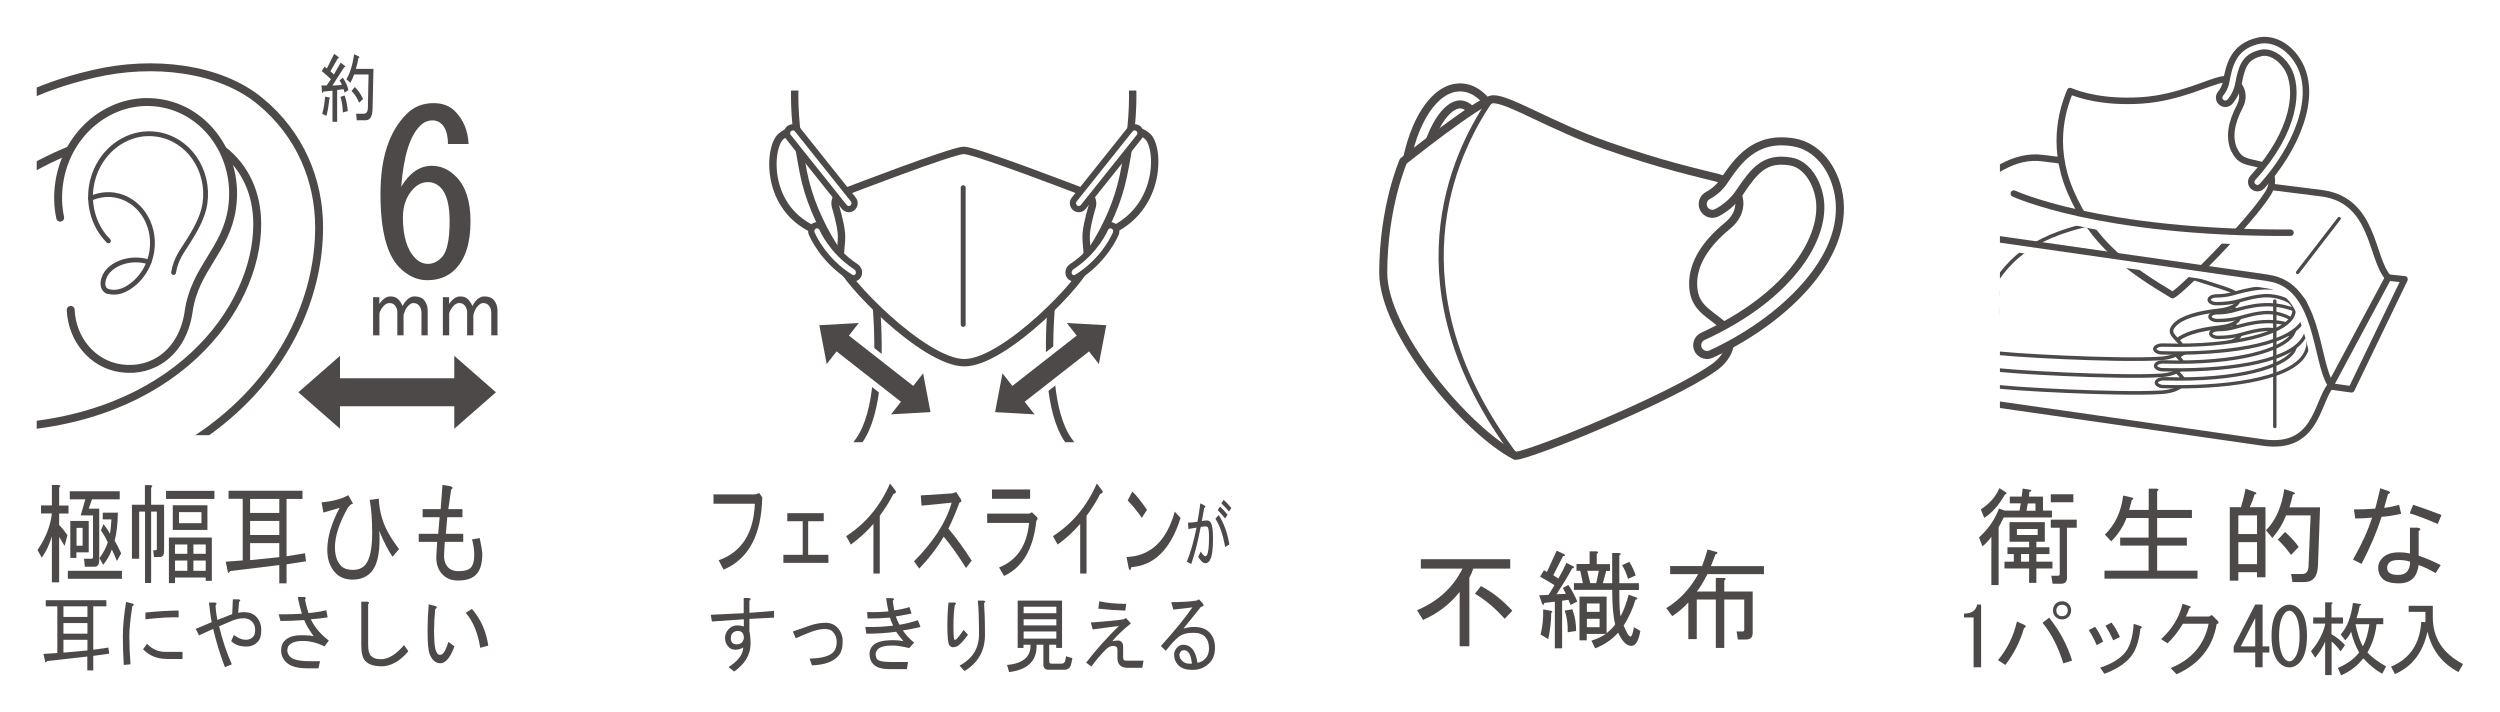 <?xml version="1.0" encoding="UTF-8"?>
<svg id="_レイヤー_2" data-name="レイヤー_2" xmlns="http://www.w3.org/2000/svg" xmlns:xlink="http://www.w3.org/1999/xlink" viewBox="0 0 192.72 54.9">
  <defs>
    <style>
      .cls-1, .cls-2, .cls-3, .cls-4, .cls-5, .cls-6, .cls-7, .cls-8, .cls-9, .cls-10, .cls-11, .cls-12, .cls-13 {
        fill: none;
      }

      .cls-2 {
        stroke-width: .38px;
      }

      .cls-2, .cls-3, .cls-4, .cls-5, .cls-6, .cls-7, .cls-8, .cls-9, .cls-10, .cls-11, .cls-12 {
        stroke-linecap: round;
        stroke-linejoin: round;
      }

      .cls-2, .cls-3, .cls-4, .cls-5, .cls-6, .cls-7, .cls-8, .cls-9, .cls-10, .cls-11, .cls-12, .cls-13 {
        stroke: #4c4948;
      }

      .cls-3 {
        stroke-width: .37px;
      }

      .cls-4 {
        stroke-width: .57px;
      }

      .cls-5 {
        stroke-width: .62px;
      }

      .cls-6, .cls-13 {
        stroke-width: .61px;
      }

      .cls-7 {
        stroke-width: .24px;
      }

      .cls-8 {
        stroke-width: .4px;
      }

      .cls-9 {
        stroke-width: .28px;
      }

      .cls-10 {
        stroke-width: .26px;
      }

      .cls-11 {
        stroke-width: .48px;
      }

      .cls-12 {
        stroke-width: .5px;
      }

      .cls-14 {
        fill: #4c4948;
      }

      .cls-15 {
        clip-path: url(#clippath-1);
      }

      .cls-16 {
        clip-path: url(#clippath-2);
      }

      .cls-17 {
        fill: #fff;
      }

      .cls-18 {
        clip-path: url(#clippath);
      }
    </style>
    <clipPath id="clippath">
      <rect class="cls-1" x="2.83" y="2.16" width="23.76" height="31.39"/>
    </clipPath>
    <clipPath id="clippath-1">
      <rect class="cls-1" x="56.91" y="6.98" width="34.46" height="27.11"/>
    </clipPath>
    <clipPath id="clippath-2">
      <rect class="cls-1" x="154.17" y="1.38" width="33.84" height="33.93"/>
    </clipPath>
  </defs>
  <g id="_レイヤー_1-2" data-name="レイヤー_1">
    <g>
      <rect class="cls-17" width="192.72" height="54.9"/>
      <polygon class="cls-14" points="38.23 30.24 35.02 27.43 35.02 29.16 26.21 29.16 26.21 27.43 23 30.24 26.21 33.05 26.21 31.32 35.02 31.32 35.02 33.05 38.23 30.24"/>
      <path class="cls-14" d="M34.04,9.56c-.18-.18-.42-.28-.69-.28-.37,0-.69.14-.97.42-.79.79-1.27,2.36-1.45,4.69.65-1.07,1.43-1.61,2.36-1.61.69,0,1.32.28,1.87.84.74.75,1.11,1.89,1.11,3.43,0,1.68-.39,2.92-1.18,3.71-.55.56-1.27.84-2.15.84-.79,0-1.5-.33-2.15-.98-.97-.98-1.46-2.87-1.46-5.67s.67-4.81,2.01-6.16c.55-.56,1.25-.84,2.08-.84.69,0,1.25.21,1.66.63.65.65.99,1.49,1.04,2.52h-1.59c0-.7-.16-1.21-.48-1.54M31.89,14.53c-.55.56-.83,1.31-.83,2.24,0,1.45.32,2.5.97,3.15.28.28.6.42.97.42s.72-.16,1.04-.49c.42-.42.62-1.35.62-2.8,0-1.26-.23-2.12-.69-2.59-.28-.28-.6-.42-.97-.42-.42,0-.79.16-1.11.49"/>
      <path class="cls-14" d="M29.24,25.85h-.48v-2.94h.48v.52c.27-.39.55-.58.86-.58s.52.11.69.32c.1.12.18.26.25.42.06-.12.12-.23.19-.32.22-.28.47-.42.73-.42.34,0,.58.1.74.29.18.23.27.49.27.79v1.92h-.48v-1.73c0-.23-.06-.41-.17-.55-.11-.14-.27-.21-.46-.21-.15,0-.32.11-.48.32-.1.12-.19.32-.27.6v1.57h-.48v-1.81c0-.17-.06-.34-.19-.5-.1-.12-.24-.18-.42-.18s-.35.1-.5.29c-.13.16-.22.32-.27.5v1.71Z"/>
      <path class="cls-14" d="M34.62,25.85h-.48v-2.94h.48v.52c.27-.39.55-.58.86-.58s.52.11.69.32c.1.12.18.26.25.42.06-.12.12-.23.19-.32.22-.28.47-.42.73-.42.34,0,.58.1.74.29.18.23.27.49.27.79v1.92h-.48v-1.73c0-.23-.06-.41-.17-.55-.11-.14-.27-.21-.46-.21-.15,0-.32.11-.48.32-.1.12-.19.32-.27.6v1.57h-.48v-1.81c0-.17-.06-.34-.19-.5-.1-.12-.24-.18-.42-.18s-.35.1-.5.29c-.13.16-.22.32-.27.5v1.71Z"/>
      <path class="cls-14" d="M26.18,6.2l.25-.21c.22.33.36.65.43.95l-.29.2-.09-.27-.49.07v2.45h-.36v-2.4l-.71.07c-.01.11-.04.13-.09.07l-.05-.54h.4l.33-.48c-.23-.23-.47-.44-.71-.63l.22-.34.18.14.56-1.13.34.25c.04.08.02.11-.05.09l-.58,1,.27.25.52-.91.33.25c.04.08.02.1-.05.09l-.92,1.43.72-.05c-.02-.12-.08-.23-.16-.34M24.84,8.76c.11-.36.18-.8.22-1.31l.36.07s.02.09-.04.14c-.05.51-.12.94-.22,1.27l-.33-.16ZM26.24,7.47l.33-.11c.13.39.21.79.24,1.2l-.38.11c-.01-.42-.07-.82-.18-1.2M27.43,5.31h1.36l-.07,3.08c-.01.59-.19.88-.53.88h-.69l-.05-.5h.58c.21,0,.32-.15.33-.45l.05-2.58h-1.11c-.08.24-.18.45-.29.64l-.31-.27c.28-.45.48-1.1.6-1.93l.38.18c.05.06.03.1-.05.11-.05.29-.11.57-.2.84M27.36,6.72c.23.21.44.51.63.91l-.31.29c-.13-.35-.33-.65-.58-.91l.25-.3Z"/>
      <g class="cls-18">
        <path class="cls-13" d="M-2.29,38.65c18.27-.28,26.89-11.36,26.89-21.12,0-3.62-1.45-7.19-4.56-9.74-3.11-2.56-8.23-3.17-12.81-2.1C2.65,6.74-.37,8.46-2.53,10.46v6.03l2.18-1.65c2.93-2.28,6.33-3.68,9.32-4.45,1.06-.27,2.09-.41,3.08-.41,1.98,0,3.78.54,5.15,1.6,1.7,1.31,2.63,3.33,2.63,5.7,0,6.51-6.38,15.26-19.96,15.7l-2.14.07v5.59Z"/>
        <path class="cls-17" d="M5.45,23.89c.1,2.27,1.68,4.19,3.86,4.5,2.49.36,4.78-1.25,5.23-4.36.48-3.37,2.88-4.72,3.35-7.99.57-3.95-1.96-7.59-5.64-8.11-3.68-.53-7.13,2.25-7.69,6.2-.13.91-.1,1.81.08,2.65"/>
        <path class="cls-6" d="M5.45,23.89c.1,2.27,1.68,4.19,3.86,4.5,2.49.36,4.78-1.25,5.23-4.36.48-3.37,2.88-4.72,3.35-7.99.57-3.95-1.96-7.59-5.64-8.11-3.68-.53-7.13,2.25-7.69,6.2-.13.91-.1,1.81.08,2.65"/>
        <path class="cls-3" d="M8.36,18.57c-1.05-1.05-1.55-2.6-1.33-4.14.09-.62.29-1.2.57-1.71.9-1.64,2.65-2.64,4.49-2.37,2.42.35,4.08,2.74,3.71,5.34-.16,1.08-.8,2.15-1.29,2.93-.49.78-.95,1.32-1.13,2.39"/>
        <path class="cls-3" d="M6.97,15.3c.56-.25,1.18-.36,1.82-.27,1.91.28,3.22,2.2,2.92,4.3-.19,1.31-.96,2.38-1.98,2.94-.61.33-1.15.29-1.44.17"/>
        <path class="cls-3" d="M11.49,20.2c-1.42-.46-2.95.12-3.41,1.07-.31.69-.07,1.08.2,1.19"/>
      </g>
      <path class="cls-17" d="M108.8,14.42c-.36-.05-.61-.37-.57-.73.45-3.8,2.04-6.58,3.94-6.92.7-.12,2.03-.01,3.12,2.14.16.32.03.72-.29.88-.32.16-.72.03-.88-.29-.3-.6-.93-1.58-1.72-1.44-1.08.19-2.45,2.28-2.86,5.78-.04.36-.37.62-.73.58h0Z"/>
      <path class="cls-5" d="M108.8,14.42c-.36-.05-.61-.37-.57-.73.45-3.8,2.04-6.58,3.94-6.92.7-.12,2.03-.01,3.12,2.14.16.32.03.72-.29.88-.32.16-.72.03-.88-.29-.3-.6-.93-1.58-1.72-1.44-1.08.19-2.45,2.28-2.86,5.78-.04.36-.37.62-.73.58h0Z"/>
      <path class="cls-17" d="M130.52,21.95c-.03-1.64.96-3.16,2.64-4.54,1.68-1.38.85-3.29-.68-3.68-1.65-.42-4.3-.99-8.61-2.5-4.32-1.51-7.54-3.6-8.77-3.58-1.02.05-6.92,4.77-6.92,4.77,0,0-1.54,3.5-1.55,8.6,0,4.57,6.41,12.16,10.19,14.12,1.14-.04,11.8-4.37,15.22-6.75,1.46-.97,1.78-2.53.63-3.45-1.15-.93-2.11-1.35-2.15-2.99"/>
      <path class="cls-5" d="M130.52,21.95c-.03-1.64.96-3.16,2.64-4.54,1.68-1.38.85-3.29-.68-3.68-1.65-.42-4.3-.99-8.61-2.5-4.32-1.51-7.54-3.6-8.77-3.58-1.02.05-6.92,4.77-6.92,4.77,0,0-1.54,3.5-1.55,8.6,0,4.57,6.41,12.16,10.19,14.12,1.14-.04,11.8-4.37,15.22-6.75,1.46-.97,1.78-2.53.63-3.45-1.15-.93-2.11-1.35-2.15-2.99Z"/>
      <path class="cls-8" d="M116.82,35.14c-9.68-12.92-4.75-23.21-2.03-27.26"/>
      <path class="cls-17" d="M131.58,27.36c-.28,0-.55-.16-.68-.44-.17-.38,0-.82.37-.99,6.88-3.15,9.49-7.73,9-10.65-.26-1.51-1.15-2.65-2.23-2.83-2-.34-2.8.69-3.95,2.4-.43.64-1.05,1.19-1.74,1.55-.37.19-.82.05-1.01-.32-.19-.37-.04-.82.32-1.01.27-.14.79-.47,1.19-1.05,1.07-1.58,2.39-3.56,5.44-3.04,1.73.29,3.09,1.89,3.46,4.06.83,4.95-4.52,9.82-9.85,12.26-.1.05-.21.07-.31.07"/>
      <path class="cls-5" d="M131.58,27.36c-.28,0-.55-.16-.68-.44-.17-.38,0-.82.37-.99,6.88-3.15,9.49-7.73,9-10.65-.26-1.51-1.15-2.65-2.23-2.83-2-.34-2.8.69-3.95,2.4-.43.64-1.05,1.19-1.74,1.55-.37.19-.82.05-1.01-.32-.19-.37-.04-.82.32-1.01.27-.14.79-.47,1.19-1.05,1.07-1.58,2.39-3.56,5.44-3.04,1.73.29,3.09,1.89,3.46,4.06.83,4.95-4.52,9.82-9.85,12.26-.1.05-.21.07-.31.07Z"/>
      <g class="cls-15">
        <path class="cls-17" d="M66.65,16.49s2.58,13.2-.41,17.46c-2.47,3.51-7.11,3.34-12.84,10.88-.79,1.03-4.29,6.16-5.81,13.73h53.43c-1.52-7.57-5.03-12.69-5.81-13.73-5.73-7.54-10.38-7.37-12.85-10.88-3-4.26-.41-17.46-.41-17.46h-15.28Z"/>
        <path class="cls-4" d="M66.65,16.49s2.58,13.2-.41,17.46c-2.47,3.51-7.11,3.34-12.84,10.88-.79,1.03-4.29,6.16-5.81,13.73h53.43c-1.52-7.57-5.03-12.69-5.81-13.73-5.73-7.54-10.38-7.37-12.85-10.88-3-4.26-.41-17.46-.41-17.46h-15.28Z"/>
        <path class="cls-17" d="M61.76,10.51s-.57-.86-1.57.02c-.99.88-1.31,6.05,3.37,7.48,4.68,1.42-1.8-7.5-1.8-7.5"/>
        <path class="cls-4" d="M61.76,10.51s-.57-.86-1.57.02c-.99.88-1.31,6.05,3.37,7.48,4.68,1.42-1.8-7.5-1.8-7.5Z"/>
        <path class="cls-17" d="M86.89,10.53s.6-.87,1.57-.02c.97.85,1.15,6.02-3.57,7.57-4.72,1.55,2-7.55,2-7.55"/>
        <path class="cls-4" d="M86.89,10.53s.6-.87,1.57-.02c.97.85,1.15,6.02-3.57,7.57-4.72,1.55,2-7.55,2-7.55Z"/>
        <path class="cls-17" d="M87.32,7.39c0,2.15-.32,4.21-.72,6.15-1.63,7.96-10.27,14.2-12.31,14.2s-10.8-6.39-12.37-14.5c-.36-1.85-.66-3.81-.66-5.85,0-10.97,4.74-17.32,13.03-17.32s13.03,6.35,13.03,17.32"/>
        <path class="cls-4" d="M87.32,7.39c0,2.15-.32,4.21-.72,6.15-1.63,7.96-10.27,14.2-12.31,14.2s-10.8-6.39-12.37-14.5c-.36-1.85-.66-3.81-.66-5.85,0-10.97,4.74-17.32,13.03-17.32s13.03,6.35,13.03,17.32Z"/>
        <path class="cls-17" d="M83.81,20.3c.1-.73-.14-1.55-.07-2.33.08-.85.46-2.07.46-2.07.14-.62-.3-1.04-.96-1.2,0,0-8.07-3.11-8.94-3.11s-8.94,3.11-8.94,3.11c-.67.16-1.1.58-.96,1.2,0,0,.38,1.22.46,2.07.07.78-.17,1.6-.07,2.33.16,1.17,6.42,7.66,9.55,7.66s9.32-6.49,9.47-7.66"/>
        <path class="cls-4" d="M83.81,20.3c.1-.73-.14-1.55-.07-2.33.08-.85.46-2.07.46-2.07.14-.62-.3-1.04-.96-1.2,0,0-8.07-3.11-8.94-3.11s-8.94,3.11-8.94,3.11c-.67.16-1.1.58-.96,1.2,0,0,.38,1.22.46,2.07.07.78-.17,1.6-.07,2.33.16,1.17,6.42,7.66,9.55,7.66s9.32-6.49,9.47-7.66Z"/>
        <path class="cls-17" d="M82.97,21.41c2.17-1.32,3.01-3.31,3.05-3.42.09-.23-.02-.49-.24-.59-.23-.1-.49.02-.59.24,0,.02-.73,1.7-2.52,2.88-.26.17-.34.39-.28.63.04.17.31.42.59.25"/>
        <path class="cls-11" d="M82.97,21.41c2.17-1.32,3.01-3.31,3.05-3.42.09-.23-.02-.49-.24-.59-.23-.1-.49.02-.59.24,0,.02-.73,1.7-2.52,2.88-.26.17-.34.39-.28.63.04.17.31.42.59.25Z"/>
        <path class="cls-17" d="M83.16,16.12c.13,0,.26-.06.35-.17l4.31-5.4c.16-.2.12-.48-.07-.64-.2-.15-.48-.12-.63.07l-4.31,5.4c-.16.2-.12.48.07.64.08.07.18.1.28.1"/>
        <path class="cls-11" d="M83.16,16.12c.13,0,.26-.06.35-.17l4.31-5.4c.16-.2.12-.48-.07-.64-.2-.15-.48-.12-.63.07l-4.31,5.4c-.16.2-.12.48.07.64.08.07.18.1.28.1Z"/>
        <path class="cls-17" d="M65.62,21.41c-2.17-1.32-3.01-3.31-3.05-3.42-.09-.23.02-.49.24-.59.23-.1.49.02.59.24,0,.02.73,1.7,2.52,2.88.26.17.34.39.28.63-.04.17-.31.42-.59.25"/>
        <path class="cls-11" d="M65.62,21.41c-2.17-1.32-3.01-3.31-3.05-3.42-.09-.23.02-.49.24-.59.23-.1.49.02.59.24,0,.02.73,1.7,2.52,2.88.26.17.34.39.28.63-.04.17-.31.42-.59.25Z"/>
        <path class="cls-17" d="M65.43,16.12c-.13,0-.26-.06-.35-.17l-4.31-5.4c-.16-.2-.12-.48.07-.64.2-.15.48-.12.63.07l4.31,5.4c.16.2.12.48-.07.64-.08.07-.18.1-.28.1"/>
        <path class="cls-11" d="M65.43,16.12c-.13,0-.26-.06-.35-.17l-4.31-5.4c-.16-.2-.12-.48.07-.64.2-.15.48-.12.63.07l4.31,5.4c.16.2.12.48-.07.64-.08.07-.18.1-.28.1Z"/>
        <line class="cls-2" x1="74.25" y1="14.47" x2="74.25" y2="25.01"/>
        <path class="cls-14" d="M68.69,32.18c-.09,0-.17-.05-.21-.13-.04-.08-.04-.18.02-.26l.61-.79-4.58-3.58-.61.79c-.05.06-.12.09-.19.09-.02,0-.04,0-.06,0-.09-.02-.16-.1-.18-.19l-.57-2.99c-.01-.07,0-.14.05-.19.04-.05.11-.09.18-.09l3.05-.17c.09,0,.17.05.21.13.04.08.04.18-.02.26l-.61.79,4.59,3.58.61-.79c.05-.06.12-.09.19-.09.02,0,.04,0,.06,0,.09.02.16.1.18.19l.57,2.99c.01.07,0,.14-.05.19-.04.05-.11.09-.18.09l-3.05.17Z"/>
        <path class="cls-17" d="M66.2,24.9l-.76.97,4.96,3.88.76-.97.57,2.99-3.04.17.76-.97-4.96-3.88-.76.97-.57-2.99,3.04-.17ZM66.2,24.43s-.02,0-.03,0l-3.04.17c-.14,0-.26.08-.35.18-.09.11-.12.25-.09.39l.57,2.99c.04.18.18.33.36.38.04,0,.07.01.11.01.15,0,.28-.07.38-.18l.47-.6,4.21,3.29-.47.6c-.12.15-.13.35-.05.52.08.16.25.26.42.26,0,0,.02,0,.03,0l3.04-.17c.14,0,.26-.07.35-.18.09-.11.12-.25.09-.38l-.57-2.99c-.04-.18-.18-.33-.36-.38-.04,0-.07-.01-.11-.01-.15,0-.28.07-.38.18l-.47.6-4.21-3.29.47-.6c.12-.15.13-.35.05-.52-.08-.16-.25-.26-.42-.26M66.2,25.38h0,0Z"/>
        <path class="cls-14" d="M76.7,32.01c-.07,0-.13-.04-.17-.09-.04-.05-.06-.12-.05-.19l.57-2.99c.02-.09.09-.17.18-.19.02,0,.04,0,.06,0,.07,0,.14.03.19.09l.61.79,4.58-3.58-.61-.79c-.06-.07-.07-.17-.02-.26.04-.08.12-.13.21-.13l3.05.17c.07,0,.13.04.17.09.04.05.06.12.05.19l-.57,2.99c-.02.09-.09.17-.18.19-.02,0-.04,0-.06,0-.07,0-.14-.03-.19-.09l-.61-.79-4.58,3.58.61.79c.06.07.07.18.02.26-.04.08-.12.13-.21.13,0,0-3.05-.17-3.05-.17"/>
        <path class="cls-17" d="M82.24,24.9l3.04.17-.57,2.99-.76-.97-4.96,3.88.76.97-3.04-.17.57-2.99.76.97,4.96-3.88-.76-.97ZM82.24,24.43c-.18,0-.34.1-.42.26-.09.17-.07.37.05.52l.47.6-4.21,3.29-.47-.6c-.09-.12-.23-.18-.38-.18-.04,0-.08,0-.11.01-.18.04-.32.19-.36.38l-.57,2.99c-.03.14,0,.28.09.38.09.11.21.18.35.18l3.04.17s.02,0,.03,0c.18,0,.34-.1.42-.26.09-.17.07-.37-.05-.52l-.47-.6,4.21-3.29.47.6c.09.12.23.18.38.18.04,0,.08,0,.11-.01.18-.04.32-.19.36-.38l.57-2.99c.03-.14,0-.28-.09-.38-.09-.11-.21-.18-.35-.18l-3.04-.17s-.02,0-.03,0"/>
      </g>
      <path class="cls-14" d="M8.2,46.27v.47h-1.01v3.35l1.16-.17.07.47-1.23.17v1.12h-.46v-1.07l-3.1.35c-.08.12-.12.14-.14.07l-.14-.62,1.07-.07v-3.6h-.89v-.47h4.66ZM6.74,46.74h-1.85v.82h1.85v-.82ZM6.74,48.03h-1.85v.82h1.85v-.82ZM4.89,49.32v.99l1.85-.17v-.82h-1.85Z"/>
      <path class="cls-14" d="M9.54,51.26c-.05-.86-.07-1.6-.07-2.21,0-.74.08-1.63.25-2.65l.46.12c.17.03.17.11.02.22-.15.96-.23,1.73-.23,2.31,0,.64.03,1.36.09,2.16l-.52.05ZM12.81,50.79c-.72,0-1.31-.25-1.78-.74l.3-.42c.41.43.91.64,1.48.62h1.26v.55h-1.26ZM13.77,47.59c-.65-.02-1.51.03-2.56.15v-.52c1.1-.11,1.95-.16,2.56-.15v.52Z"/>
      <path class="cls-14" d="M16.09,46.45h.48c.15.03.17.1.05.2,0,.26.04.64.14,1.14l1.14-.45.05-1.14h.43c.17.03.18.1.05.2l-.07.84c.14-.03.27-.05.41-.05.44,0,.78.12,1,.37.24.26.37.6.37,1.02s-.09.7-.27.89c-.23.25-.52.37-.89.37-.49,0-.88-.14-1.16-.42l.21-.47c.33.25.64.37.91.37.24,0,.44-.08.59-.25.09-.1.14-.26.14-.5,0-.27-.08-.48-.23-.64-.17-.18-.39-.27-.66-.27-.3,0-.61.07-.91.2l-.98.42c.26,1.08.59,2.05.98,2.93l-.53.22c-.35-.89-.65-1.88-.91-2.95l-1.09.5-.25-.5,1.23-.52c-.08-.36-.14-.87-.21-1.51"/>
      <path class="cls-14" d="M21.62,47.86l-.14-.5c.74,0,1.35-.02,1.8-.05-.15-.46-.26-.89-.32-1.29h.5c.14.03.15.1.05.2.06.32.15.66.27,1.04.53-.05.99-.12,1.37-.22l.11.55c-.44.07-.88.12-1.3.15.3.63.77,1.17,1.39,1.64l-.34.45c-.56-.28-1.12-.42-1.67-.42-.5,0-.85.11-1.05.32-.09.1-.14.24-.14.42,0,.17.07.32.21.47.21.23.72.35,1.51.35h.8l-.12.55h-.87c-.79,0-1.35-.17-1.67-.52-.23-.25-.34-.53-.34-.84s.08-.56.25-.74c.27-.3.7-.45,1.28-.45s.91.03,1,.1c-.36-.5-.62-.92-.75-1.27-.62.05-1.24.07-1.85.07"/>
      <path class="cls-14" d="M29.36,51.36c-.55,0-.95-.14-1.21-.42-.2-.21-.3-.63-.3-1.24v-3.32h.48c.14.03.15.1.05.2v3.13c0,.41.07.69.21.84.17.18.42.27.75.27.59,0,1.19-.36,1.8-1.09l.34.47c-.65.78-1.36,1.17-2.12,1.17"/>
      <path class="cls-14" d="M34.6,50.71c-.21.28-.43.42-.64.42-.38,0-.66-.24-.84-.72-.11-.28-.16-.88-.16-1.81,0-.66.03-1.33.09-2.01l.48.12c.18.05.19.13.02.25-.06.61-.09,1.17-.09,1.66,0,.68.04,1.16.11,1.44.08.28.19.42.34.42.17,0,.31-.13.43-.4.08-.16.15-.36.23-.6l.46.35c-.14.38-.28.67-.43.87M37.64,49.77l-.62.17c-.18-1.16-.56-2.06-1.12-2.7l.48-.3c.68.78,1.1,1.72,1.26,2.83"/>
      <path class="cls-14" d="M4,39.58h-.84v-.62h.84v-1.57h.53c.15.02.16.09.03.2v1.38h.72v.62h-.72v.88c.22.22.43.48.64.79l-.22.82c-.15-.26-.29-.49-.42-.69v3.5h-.56v-3.54c-.19.63-.45,1.18-.78,1.64l-.33-.59c.63-.92,1-1.85,1.11-2.82M9.4,44.62h-4.17v-.62h4.17v.62ZM5.39,37.87h3.84v.62h-2.14l-.25.72h.81v3.96c0,.35-.12.52-.36.52h-.75l-.06-.62h.58c.07,0,.11-.04.11-.13v-3.21h-.95l.36-1.24h-1.2v-.62ZM5.89,43.01h-.47v-2.85h1.42v2.42h-.95v.43ZM6.37,40.69h-.47v1.38h.47v-1.38ZM8.62,42.36c-.13.39-.35.79-.67,1.18l-.28-.52c.28-.37.49-.77.64-1.21-.15-.33-.32-.63-.53-.92l.2-.49c.22.28.39.54.5.75.06-.37.09-.74.11-1.11h-.67v-.52h1.17c-.02.87-.1,1.59-.25,2.16.17.28.33.61.5.98l-.33.59c-.13-.35-.26-.64-.39-.89"/>
      <path class="cls-14" d="M11.65,39.44v5.5h-.47v-5.5h-.45v3.63h-.56v-4.16h1v-1.51h.45c.15.02.16.09.03.2v1.31h1v3.54c0,.33-.1.49-.31.49h-.47l-.06-.52h.17c.07,0,.11-.04.11-.13v-2.85h-.45ZM12.8,37.84h3.73v.62h-3.73v-.62ZM13.02,41.44h3.31v3.34h-.47v-.26h-2.37v.43h-.47v-3.5ZM13.32,38.95h2.67v1.9h-2.67v-1.9ZM13.49,42.69h.95v-.72h-.95v.72ZM13.49,44h.95v-.79h-.95v.79ZM13.8,40.33h1.73v-.85h-1.73v.85ZM14.91,42.69h.95v-.72h-.95v.72ZM14.91,44h.95v-.79h-.95v.79Z"/>
      <path class="cls-14" d="M23.32,37.84v.62h-1.23v4.42l1.42-.23.08.62-1.5.23v1.47h-.56v-1.41l-3.79.46c-.09.15-.15.19-.17.1l-.17-.82,1.31-.1v-4.75h-1.09v-.62h5.68ZM21.53,38.46h-2.25v1.08h2.25v-1.08ZM21.53,40.16h-2.25v1.08h2.25v-1.08ZM19.28,41.87v1.31l2.25-.23v-1.08h-2.25Z"/>
      <path class="cls-14" d="M26.85,39.08c-.69,1.2-1.03,2.24-1.03,3.11,0,.59.14,1.05.42,1.38.2.24.53.36.97.36.41,0,.72-.13.95-.39.35-.41.53-1.23.53-2.45,0-1.05-.07-1.9-.19-2.55l.7-.1c.02.52.11,1.06.28,1.6.22.7.65,1.46,1.28,2.29l-.5.59c-.32-.46-.66-1.12-1.03-2,.02.2.03.4.03.62,0,1.2-.2,2.04-.61,2.52-.35.41-.84.62-1.47.62-.59,0-1.06-.2-1.39-.59-.37-.44-.56-1-.56-1.7,0-.98.32-2.06.95-3.24-.43.13-.85.25-1.25.36l-.14-.78c.87-.09,1.56-.27,2.06-.56l.36.65c-.15.04-.26.13-.33.26"/>
      <path class="cls-14" d="M34.48,43.67c.2.24.49.36.86.36.48,0,.81-.1.97-.29.17-.2.25-.52.25-.98,0-.33-.05-.72-.17-1.18l.59-.1c.13.61.2,1.03.2,1.24,0,.68-.14,1.18-.42,1.51-.3.35-.78.52-1.45.52-.54,0-.97-.18-1.28-.56-.3-.35-.43-.83-.39-1.44l.06-.98h-1.42v-.62h1.5l.11-1.28h-1.31v-.62h1.39l.14-1.87.61.1c.2.07.22.15.06.26l-.22,1.51h1.09v.62h-1.17l-.11,1.28h1.34v.62h-1.42l-.05.82c-.04.48.04.84.25,1.08"/>
      <path class="cls-14" d="M154.46,39.9l-.39.75v4.45h-.56v-3.73c-.15.24-.38.49-.69.75l-.26-.69c.72-.65,1.23-1.4,1.54-2.23l.43.16h1.15l.1-.56h-.85v-.52h.92l.07-.62.62.1c.09.09.05.14-.1.16l-.03.36h1.08v1.08h.69v.53h-3.7ZM152.69,39.27c.68-.44,1.16-.98,1.44-1.64l.46.29c.13.09.12.15-.03.2-.48.83-1.01,1.43-1.6,1.8l-.26-.65ZM154.52,43.82v-.52h.72v-.59h-.49v-.52h1.67v-.43h-1.51v-1.51h2.72v1.51h-.65v.43h1.01v.52h-1.01v.59h1.24v.52h-1.24v1.11h-.56v-1.11h-1.9ZM157.08,40.78h-1.6v.46h1.6v-.46ZM156.42,42.71h-.62v.59h.62v-.59ZM156.32,38.81l-.1.56h.69v-.56h-.59ZM159.83,38.72h-1.74v-.62h1.74v.62ZM158.65,44.38c.09,0,.13-.04.13-.13v-3.57h-.69v-.62h2v.62h-.75v3.86c0,.3-.15.46-.46.46h-.65l-.1-.62h.52Z"/>
      <path class="cls-14" d="M164.13,39.31h1.51v-1.64h.62c.17.02.18.09.03.2v1.44h2.68v.62h-2.68v1.51h2.29v.62h-2.29v1.93h3.11v.62h-7.17v-.62h3.4v-1.93h-2.19v-.62h2.19v-1.51h-1.7c-.26.68-.66,1.28-1.18,1.8l-.49-.52c.79-.76,1.26-1.77,1.41-3.01l.69.16c.13.04.12.11-.03.2-.02.11-.09.36-.2.75"/>
      <path class="cls-14" d="M172.75,39.11c.13-.41.25-.9.36-1.44l.78.29c.09.09.05.14-.1.16-.07.28-.19.61-.36.98h1.21v5.4h-.65v-.39h-1.44v.65h-.66v-5.66h.85ZM173.99,39.73h-1.44v1.44h1.44v-1.44ZM173.99,41.79h-1.44v1.7h1.44v-1.7ZM176.22,39.73c-.22.61-.57,1.19-1.05,1.74l-.49-.59c.74-.74,1.21-1.8,1.41-3.18l.69.23c.2.09.18.15-.03.2-.07.3-.15.63-.26.98h2.36l-.16,4.45c-.02.87-.37,1.31-1.05,1.31h-.92l-.1-.62h.85c.31,0,.47-.2.49-.59l.16-3.93h-1.9ZM176.61,42.78c-.31-.44-.65-.83-1.02-1.18l.56-.59c.44.39.79.77,1.05,1.15l-.59.62Z"/>
      <path class="cls-14" d="M181.56,39.96l-.1-.69c.55,0,1.09-.02,1.64-.06.11-.39.24-.92.39-1.57l.59.2c.22.09.22.17,0,.26l-.29,1.05c.37-.04.75-.12,1.15-.23l.16.69c-.61.13-1.11.21-1.51.23-.35,1.11-.86,2.32-1.54,3.63l-.66-.33c.68-1.2,1.17-2.28,1.47-3.24-.35.04-.79.07-1.31.07M186.38,40.68c.24.04.26.13.07.26v1.9c.54.18,1.11.42,1.7.72l-.39.62c-.48-.28-.92-.49-1.31-.62-.07.46-.21.8-.43,1.02-.26.26-.62.39-1.08.39-.61,0-1.04-.12-1.28-.36-.22-.22-.33-.5-.33-.85,0-.28.11-.53.33-.75.28-.28.7-.43,1.24-.43.37,0,.67.03.88.1v-2h.59ZM184.9,43.17c-.35,0-.59.07-.72.2-.11.11-.16.24-.16.39s.04.27.13.36c.13.13.36.2.69.2.31,0,.52-.07.66-.2.2-.2.29-.47.29-.82-.26-.09-.56-.13-.88-.13M186.02,38.91c.61.2,1.34.46,2.19.79l-.29.69c-.92-.39-1.64-.67-2.16-.82l.26-.65Z"/>
      <path class="cls-14" d="M152.14,51.45v-3.85h-.74v-.3c.58,0,.92-.23,1.02-.7h.3v4.84h-.57Z"/>
      <path class="cls-14" d="M156.08,48.19c.13.08.11.16-.05.22-.3,1.04-.78,1.99-1.44,2.85l-.57-.37c.73-.88,1.21-1.87,1.46-2.98l.6.27ZM157.97,47.62c.83,1.04,1.41,2.14,1.76,3.3l-.67.22c-.41-1.31-.95-2.35-1.61-3.13l.52-.4ZM158.46,47.55c-.13-.13-.2-.3-.2-.5s.07-.37.2-.5c.13-.13.3-.2.5-.2s.36.07.5.2c.13.13.2.3.2.5s-.07.36-.2.5c-.13.13-.3.2-.5.2s-.36-.07-.5-.2M159.28,47.38c.08-.08.12-.19.12-.32s-.04-.24-.12-.32c-.08-.08-.19-.12-.32-.12s-.24.04-.32.12c-.08.08-.12.19-.12.32s.04.24.12.32.19.12.32.12.24-.04.32-.12"/>
      <path class="cls-14" d="M161.01,48.57l.5-.25c.23.32.44.7.62,1.14l-.5.27c-.2-.46-.41-.85-.62-1.17M164.11,50.8c-.48.48-1.11.86-1.89,1.14l-.32-.47c.76-.25,1.36-.59,1.79-1.02.46-.46.73-1.25.79-2.36l.52.17c.15.05.15.12,0,.2-.12,1.08-.41,1.85-.89,2.33M162.3,48.24l.47-.25c.25.31.46.69.65,1.12l-.52.25c-.2-.45-.4-.82-.59-1.12"/>
      <path class="cls-14" d="M167.78,51.97l-.45-.47c1.62-.66,2.6-1.8,2.93-3.42h-1.98c-.38.63-.78,1.13-1.19,1.51l-.5-.32c.86-.78,1.41-1.69,1.66-2.73l.57.2c.1.05.08.1-.05.15-.07.21-.16.43-.27.64h1.79l.22-.12.45.45c.11.12.09.2-.08.25-.31,1.8-1.35,3.09-3.1,3.87"/>
      <path class="cls-14" d="M173.85,51.44v-1.14h-1.66v-.47l1.66-3.23h.57v3.23h.52v.47h-.52v1.14h-.57ZM173.85,49.83v-2.18l-1.12,2.18h1.12Z"/>
      <path class="cls-14" d="M175.71,46.96c.23-.23.49-.35.77-.35s.54.12.77.35c.4.4.59,1.08.59,2.06s-.2,1.69-.59,2.08c-.23.23-.49.35-.77.35s-.54-.11-.77-.35c-.4-.4-.6-1.09-.6-2.08s.2-1.66.6-2.06M176.8,47.23c-.1-.1-.21-.15-.32-.15s-.22.05-.32.15c-.31.33-.47.93-.47,1.79s.16,1.5.47,1.81c.1.1.21.15.32.15s.22-.05.32-.15c.31-.31.47-.92.47-1.81s-.16-1.47-.47-1.79"/>
      <path class="cls-14" d="M180.44,50.23c-.23-.33-.46-.59-.7-.77v2.58h-.5v-2.58c-.17.41-.42.83-.77,1.24l-.32-.5c.56-.66.93-1.35,1.09-2.06v-.07h-.92v-.47h.92v-1.17h.47c.13.02.14.07.02.15v1.02h.89v.47h-.89v.82c.38.21.73.5,1.04.84l-.35.5ZM180.79,49.36l-.35-.45c.5-.56.81-1.37.94-2.43l.6.08c.07.07.04.11-.07.12-.08.43-.17.75-.25.97h2.06v.47h-.52c-.08.78-.32,1.51-.7,2.18.33.36.81.72,1.44,1.07l-.3.57c-.48-.26-.97-.66-1.46-1.19-.43.56-1,1-1.71,1.31l-.25-.57c.73-.31,1.27-.71,1.64-1.19-.28-.5-.49-1.04-.62-1.61-.07.2-.22.42-.45.67M182.65,48.12h-1.07c.15.74.34,1.31.57,1.71.23-.43.4-1,.5-1.71"/>
      <path class="cls-14" d="M189.54,51.82c-1.27-.66-2.08-1.7-2.41-3.13-.35,1.61-1.18,2.7-2.51,3.27l-.3-.57c1.44-.6,2.22-1.74,2.33-3.45l.32.02v-.79h-1.29v-.47h1.86v.89c0,1.59.78,2.79,2.33,3.6l-.35.62Z"/>
      <path class="cls-14" d="M109.54,43.11h6.88v.72h-2.85c-.07.22-.16.45-.3.69v5.3h-.75v-4.19c-.74.94-1.68,1.66-2.82,2.16l-.46-.75c1.61-.68,2.78-1.75,3.5-3.21h-3.21v-.72ZM115.99,47.7c-.72-.81-1.48-1.45-2.29-1.93l.46-.59c.85.44,1.66,1.07,2.42,1.9l-.59.62Z"/>
      <path class="cls-14" d="M119.02,43.96l.23.13.75-1.64.56.26c.13.11.11.16-.07.16l-.75,1.47c.13.09.26.17.39.26.24-.41.45-.82.62-1.21l.52.26c.11.11.09.16-.07.16-.37.68-.78,1.34-1.21,2l.72-.03-.23-.46.42-.23c.31.46.53.89.69,1.28l-.52.26-.16-.39-.49.07v3.67h-.56v-3.6l-.82.1c-.02.17-.08.2-.16.07l-.23-.66.72-.03c.15-.24.31-.49.46-.75-.33-.22-.7-.43-1.11-.65l.29-.49ZM118.76,48.91c.15-.59.22-1.23.2-1.93l.59.1c.15.04.16.1.03.16,0,.68-.08,1.35-.23,2.03l-.59-.36ZM120.85,48.74c.02-.59-.05-1.15-.23-1.67l.59-.1c.2.52.29,1.08.29,1.67l-.65.1ZM125.18,48.25c.22.55.39.82.52.82.09,0,.17-.24.26-.72l.49.29c-.13.76-.36,1.15-.69,1.15-.37,0-.71-.34-1.02-1.02-.46.52-1.05.93-1.77,1.21l-.29-.59c.46-.15.83-.33,1.11-.52h-1.47v.49h-.56v-3.37h2.09v2.82c.39-.33.61-.56.66-.69-.15-.59-.23-1.47-.23-2.65h-2.95v-.52h.69l-.2-.95h-.29v-.52h1.01v-.98h.52c.17.02.18.09.03.2v.79h1.02v.52h-.29l-.26.95h.72v-2.33h.52c.17.02.18.09.03.2v2.13h1.51v.52h-1.51c0,1.09.03,1.77.1,2.03.24-.46.45-1.01.62-1.67l.62.23c.09.09.05.14-.1.16-.17.63-.48,1.31-.92,2.03M123.31,46.52h-.98v.65h.98v-.65ZM123.31,47.7h-.98v.65h.98v-.65ZM122.36,44l.23.95h.46l.2-.95h-.88ZM125.5,44.62c-.11-.39-.26-.74-.46-1.05l.56-.26c.22.35.38.7.49,1.05l-.59.26Z"/>
      <path class="cls-14" d="M131.21,43.64c.15-.39.29-.82.42-1.28l.72.2c.09.09.05.14-.1.16-.13.33-.25.63-.36.92h4.09v.62h-4.36c-.35.68-.62,1.12-.82,1.34h1.47v-1.05h.62c.17.02.19.09.03.2v.85h2.19v3.18c0,.35-.17.52-.52.52h-.62l-.1-.62h.46c.09,0,.13-.04.13-.13v-2.33h-1.54v3.73h-.65v-3.73h-1.47v3.05h-.65v-2.82c-.39.42-.81.76-1.24,1.05l-.46-.62c1.03-.63,1.84-1.51,2.46-2.62h-2.16v-.62h2.46Z"/>
      <path class="cls-14" d="M56.74,50.09c-.25,0-.45-.07-.58-.22-.18-.2-.27-.42-.27-.67,0-.26.09-.5.27-.69.18-.2.4-.3.67-.3.18,0,.35.03.51.08v-.55l-2.46.17-.09-.52,2.54-.12v-1.17h.4c.16.03.18.1.04.2v.94l1.9-.15v.52l-1.9.1v.94c.06.3.09.63.09.99-.01.84-.44,1.55-1.27,2.13l-.42-.35c.74-.48,1.12-.98,1.12-1.51-.18.12-.36.17-.56.17M56.47,48.8c-.09.1-.13.23-.13.4,0,.15.04.27.11.35.07.08.19.12.36.12s.3-.06.4-.17c.09-.1.13-.22.13-.37s-.04-.27-.13-.37c-.08-.08-.19-.12-.34-.12-.16,0-.3.06-.4.17"/>
      <path class="cls-14" d="M61.34,49.2l-.22-.52c.48-.17.91-.31,1.29-.45.43-.15.84-.22,1.23-.22s.7.13.94.4c.25.28.38.63.38,1.04,0,.5-.11.87-.34,1.12-.4.45-1.08.69-2.03.72l-.18-.52c.94-.02,1.56-.19,1.85-.52.16-.18.24-.45.24-.79,0-.28-.1-.54-.31-.77-.12-.13-.33-.2-.63-.2-.28,0-.61.07-.98.2-.36.13-.77.31-1.25.52"/>
      <path class="cls-14" d="M69.35,48.16c.48-.08.95-.2,1.41-.35l.2.52c-.39.1-.84.19-1.36.27.22.33.51.65.87.94l-.38.42c-.54-.13-.96-.2-1.27-.2-.59,0-.98.1-1.16.3-.1.12-.16.24-.16.37,0,.17.05.3.13.4.12.13.45.2,1.01.2h1.36l-.09.55h-1.36c-.59,0-1.01-.13-1.25-.4-.18-.2-.27-.46-.27-.77,0-.25.08-.46.25-.64.25-.28.77-.42,1.56-.42.27,0,.53.02.8.07-.21-.25-.4-.49-.56-.72-.7.1-1.47.15-2.3.15l-.07-.52c.76.02,1.47-.02,2.14-.1-.1-.22-.19-.42-.25-.62-.55.05-1.12.07-1.72.07l-.04-.5c.61.02,1.16,0,1.65-.05-.07-.3-.13-.64-.18-1.02h.49c.15.03.16.1.02.2.03.25.07.5.11.74.39-.05.78-.13,1.18-.25l.16.5c-.51.1-.91.17-1.21.22.06.2.15.4.27.62"/>
      <path class="cls-14" d="M73.48,49.9c-.1,0-.2-.05-.29-.15-.1-.11-.16-.61-.16-1.49,0-.66.03-1.27.09-1.81h.49c.12.05.12.11,0,.17-.07.4-.11.94-.11,1.64s.03,1.07.09,1.07c.04,0,.1-.03.18-.1.1-.1.28-.32.51-.67l.34.37c-.25.35-.48.61-.69.79-.13.11-.28.17-.45.17M75.36,46.3h.45c.16.02.18.08.05.2.04.53.07,1.34.07,2.43,0,1.24-.53,2.17-1.58,2.8l-.38-.42c1-.53,1.5-1.33,1.5-2.41s-.03-1.99-.09-2.6"/>
      <path class="cls-14" d="M80.45,49.7h-.54c.04,1.22-.66,1.93-2.12,2.11l-.16-.55c1.24-.11,1.84-.64,1.81-1.56h-.54v.25h-.45v-3.65h3.42v3.65h-.45v-.25h-.54v1.26c0,.13.05.2.16.2h.8c.13,0,.22-.07.27-.2l.07-.37.49.15-.09.42c-.06.32-.24.47-.54.47h-1.21c-.27,0-.4-.14-.4-.42v-1.51ZM78.91,47.27h2.52v-.5h-2.52v.5ZM78.91,48.21h2.52v-.47h-2.52v.47ZM78.91,49.23h2.52v-.55h-2.52v.55Z"/>
      <path class="cls-14" d="M84.07,47.99c1.33-.1,2.17-.18,2.55-.25l.18-.1.38.42c-.57.45-1.04.9-1.43,1.36.3-.05.49-.06.58-.02.16.07.25.21.25.42v.84c0,.2.09.29.27.27h1.3l-.09.55h-1.12c-.54,0-.8-.26-.8-.77v-.62c0-.2-.11-.3-.34-.3-.19,0-.39.1-.58.3-.39.4-.75.83-1.09,1.29l-.4-.3c.71-.93,1.55-1.87,2.52-2.83l-2.01.27-.16-.55ZM86.75,47.07c-.67-.02-1.36-.07-2.08-.15l.07-.57c.57.13,1.26.2,2.08.2l-.07.52Z"/>
      <path class="cls-14" d="M92.93,50.76c.18-.2.27-.46.27-.79,0-.37-.1-.65-.29-.87-.19-.21-.5-.32-.92-.32-.49,0-.87.11-1.14.32-.25.2-.58.55-.98,1.07l-.38-.37c1.07-1.19,1.88-2.18,2.43-2.98-.49.07-.98.12-1.47.17l-.16-.57c.73,0,1.38-.04,1.94-.12l.2-.1.25.27c.16.17.13.27-.11.32-.45.56-.89,1.12-1.34,1.66.31-.08.57-.12.78-.12.57,0,.98.15,1.25.45.27.3.4.68.4,1.14s-.12.85-.36,1.12c-.36.4-.81.6-1.36.6s-.9-.13-1.14-.4c-.19-.21-.29-.47-.29-.77,0-.2.07-.37.2-.52.15-.17.32-.25.51-.25.27,0,.49.1.67.3.21.23.35.6.42,1.09.24-.03.44-.14.6-.32M91.61,50.29c-.1-.11-.21-.17-.31-.17-.12,0-.21.03-.27.1-.07.08-.11.17-.11.27,0,.15.06.29.18.42.15.17.34.25.58.25h.2c-.04-.43-.13-.72-.27-.87"/>
      <path class="cls-14" d="M55.4,43.19c1.77-.63,2.7-2.08,2.79-4.36h-3.19v-.72h3.23l.3-.1.23.33c-.06,2.9-1.05,4.76-2.98,5.57l-.38-.72Z"/>
      <polygon class="cls-14" points="62.3 40.18 62.3 42.77 63.86 42.77 63.86 43.39 60.39 43.39 60.39 42.77 61.88 42.77 61.88 40.18 60.69 40.18 60.69 39.56 63.5 39.56 63.5 40.18 62.3 40.18"/>
      <path class="cls-14" d="M65.23,41.33c1.49-.96,2.62-2.31,3.38-4.06l.4.52c.11.13.06.23-.15.3-.27.55-.62,1.1-1.04,1.67v4.45h-.49v-3.83c-.5.59-1.08,1.12-1.74,1.6l-.36-.65Z"/>
      <path class="cls-14" d="M74.89,43.23l-.42.56c-.6-.96-1.17-1.77-1.72-2.42-.55.92-1.18,1.73-1.89,2.46l-.4-.56c1.5-1.51,2.47-3.01,2.9-4.52l-2.32.23-.06-.79,2.47-.16.26-.1.34.52c.1.15.07.25-.09.3-.27.72-.55,1.38-.85,2,.61.72,1.21,1.55,1.81,2.49"/>
      <path class="cls-14" d="M77.01,43.75c1.38-.55,2.15-1.69,2.32-3.44h-3.23v-.72h3.26l.19-.1.38.36c.08.11.07.21-.04.29-.23,2.18-1.06,3.6-2.49,4.26l-.38-.65ZM79.41,38.45h-2.94v-.72h2.94v.72Z"/>
      <path class="cls-14" d="M81.17,41.33c1.49-.96,2.62-2.31,3.38-4.06l.4.52c.11.13.06.23-.15.3-.27.55-.62,1.1-1.04,1.67v4.45h-.49v-3.83c-.5.59-1.08,1.12-1.74,1.6l-.36-.65Z"/>
      <path class="cls-14" d="M91.01,39.92c-.75,2.4-2.02,3.67-3.79,3.8-.07.28-.14.31-.21.07l-.17-.85c1.84-.07,3.09-1.23,3.72-3.5l.45.49ZM86.93,38.58l.36-.69c.3.28.67.75,1.13,1.41l-.4.62c-.38-.55-.74-.99-1.09-1.34"/>
      <path class="cls-14" d="M93.27,43.19c-.1.15-.21.23-.34.23-.18,0-.37-.17-.56-.49l.19-.41c.16.24.27.36.35.36.05,0,.09-.03.13-.09.11-.17.16-.62.16-1.37,0-.42-.03-.68-.09-.77-.03-.04-.09-.07-.18-.07s-.21.01-.37.04c-.21,1.11-.45,2.06-.73,2.86l-.34-.18c.28-.67.53-1.55.75-2.63-.21.04-.42.08-.63.11l-.03-.49c.18,0,.42-.02.73-.07.09-.46.16-.94.22-1.42l.31.16c.12.07.11.14-.01.2-.06.31-.12.65-.18,1.01.12-.03.24-.05.37-.05.14,0,.24.05.31.16.12.18.18.59.18,1.22,0,.87-.08,1.43-.25,1.69M93.95,39.7c.4.63.67,1.39.82,2.27l-.32.2c-.18-.97-.43-1.7-.76-2.18l.26-.29ZM94.44,39.97c-.23-.28-.42-.5-.57-.65l.18-.27c.17.15.37.36.58.63l-.19.29ZM94.33,38.53c.17.15.37.36.59.63l-.18.27c-.21-.25-.41-.46-.59-.63l.18-.27Z"/>
      <g class="cls-16">
        <path class="cls-12" d="M184.1,21.4c-1.35-1.49-1.05-5.94-5.09-6.5-.43-.06-21.29-2.68-21.54-2.71-4.33-.6-8.21,5.8-8.71,6.8"/>
        <path class="cls-17" d="M167.76,27.64c.57-.59,1.79-.94,3.43-1.12,1.64-.18,1.91-1.03,1.01-1.46-.97-.46-3.89-1.08-6.28-2.42-2.39-1.34-3.22-2.5-3.49-2.96-1.2.19-4.89.79-7.2,3.07-2.49,2.46-2.17,4.58-1.52,7.01.79.2,9.68.68,12.86.48,1.34-.07,2.07-.64,1.62-1.18-.45-.54-1-.82-.43-1.41"/>
        <path class="cls-9" d="M167.76,27.64c.57-.59,1.79-.94,3.43-1.12,1.64-.18,1.91-1.03,1.01-1.46-.97-.46-3.89-1.08-6.28-2.42-2.39-1.34-3.22-2.5-3.49-2.96-1.2.19-4.89.79-7.2,3.07-2.49,2.46-2.17,4.58-1.52,7.01.79.2,9.68.68,12.86.48,1.34-.07,2.07-.64,1.62-1.18-.45-.54-1-.82-.43-1.41Z"/>
        <path class="cls-17" d="M166.53,29.76c-.19-.05-.32-.16-.3-.28.02-.16.29-.29.61-.28,5.81.17,9.23-.97,9.94-2.1.37-.58.17-1.15-.5-1.42-1.24-.49-2.15-.28-3.55.11-.52.15-1.14.22-1.74.22-.32,0-.57-.14-.57-.3,0-.17.26-.3.58-.3.24,0,.71-.02,1.18-.15,1.29-.36,2.9-.82,4.79-.06,1.07.43,1.18,1.37.64,2.21-1.21,1.91-6.36,2.52-10.86,2.39-.08,0-.16-.01-.23-.03"/>
        <path class="cls-10" d="M166.53,29.76c-.19-.05-.32-.16-.3-.28.02-.16.29-.29.61-.28,5.81.17,9.23-.97,9.94-2.1.37-.58.17-1.15-.5-1.42-1.24-.49-2.15-.28-3.55.11-.52.15-1.14.22-1.74.22-.32,0-.57-.14-.57-.3,0-.17.26-.3.58-.3.24,0,.71-.02,1.18-.15,1.29-.36,2.9-.82,4.79-.06,1.07.43,1.18,1.37.64,2.21-1.21,1.91-6.36,2.52-10.86,2.39-.08,0-.16-.01-.23-.03Z"/>
        <path class="cls-17" d="M167.7,26.34c.57-.59,1.79-.94,3.43-1.12,1.64-.18,1.91-1.03,1.01-1.46-.97-.46-3.89-1.08-6.28-2.42-2.39-1.34-3.22-2.5-3.49-2.96-1.2.19-4.89.79-7.2,3.07-2.49,2.46-2.17,4.58-1.52,7.01.79.2,9.68.68,12.86.48,1.34-.07,2.07-.64,1.62-1.18-.45-.54-1-.82-.43-1.41"/>
        <path class="cls-9" d="M167.7,26.34c.57-.59,1.79-.94,3.43-1.12,1.64-.18,1.91-1.03,1.01-1.46-.97-.46-3.89-1.08-6.28-2.42-2.39-1.34-3.22-2.5-3.49-2.96-1.2.19-4.89.79-7.2,3.07-2.49,2.46-2.17,4.58-1.52,7.01.79.2,9.68.68,12.86.48,1.34-.07,2.07-.64,1.62-1.18-.45-.54-1-.82-.43-1.41Z"/>
        <path class="cls-17" d="M166.47,28.46c-.19-.05-.32-.16-.3-.28.02-.16.29-.29.61-.28,5.81.17,9.23-.97,9.94-2.1.37-.58.17-1.15-.5-1.42-1.24-.49-2.15-.28-3.55.11-.52.15-1.14.22-1.74.22-.32,0-.57-.14-.57-.3,0-.17.26-.3.58-.3.24,0,.71-.02,1.18-.15,1.29-.36,2.9-.82,4.79-.06,1.07.43,1.18,1.37.64,2.21-1.21,1.91-6.36,2.52-10.86,2.39-.08,0-.16-.01-.23-.03"/>
        <path class="cls-10" d="M166.47,28.46c-.19-.05-.32-.16-.3-.28.02-.16.29-.29.61-.28,5.81.17,9.23-.97,9.94-2.1.37-.58.17-1.15-.5-1.42-1.24-.49-2.15-.28-3.55.11-.52.15-1.14.22-1.74.22-.32,0-.57-.14-.57-.3,0-.17.26-.3.58-.3.24,0,.71-.02,1.18-.15,1.29-.36,2.9-.82,4.79-.06,1.07.43,1.18,1.37.64,2.21-1.21,1.91-6.36,2.52-10.86,2.39-.08,0-.16-.01-.23-.03Z"/>
        <path class="cls-17" d="M167.64,25.04c.57-.59,1.79-.94,3.43-1.12,1.64-.18,1.91-1.03,1.01-1.46-.97-.46-3.89-1.08-6.28-2.42-2.39-1.34-3.22-2.5-3.49-2.96-1.2.19-4.89.79-7.2,3.07-2.49,2.46-2.17,4.58-1.52,7.01.79.2,9.68.68,12.86.48,1.34-.07,2.07-.64,1.62-1.18-.45-.54-1-.82-.43-1.41"/>
        <path class="cls-9" d="M167.64,25.04c.57-.59,1.79-.94,3.43-1.12,1.64-.18,1.91-1.03,1.01-1.46-.97-.46-3.89-1.08-6.28-2.42-2.39-1.34-3.22-2.5-3.49-2.96-1.2.19-4.89.79-7.2,3.07-2.49,2.46-2.17,4.58-1.52,7.01.79.2,9.68.68,12.86.48,1.34-.07,2.07-.64,1.62-1.18-.45-.54-1-.82-.43-1.41Z"/>
        <path class="cls-17" d="M166.41,27.16c-.19-.05-.32-.16-.3-.28.02-.16.29-.29.61-.28,5.81.17,9.23-.97,9.94-2.1.37-.58.17-1.15-.5-1.42-1.24-.49-2.15-.28-3.55.11-.52.15-1.14.22-1.74.22-.32,0-.57-.14-.57-.3,0-.17.26-.3.58-.3.24,0,.71-.02,1.18-.15,1.29-.36,2.9-.82,4.79-.06,1.07.43,1.18,1.37.64,2.21-1.21,1.91-6.36,2.52-10.86,2.39-.08,0-.16-.01-.23-.03"/>
        <path class="cls-10" d="M166.41,27.16c-.19-.05-.32-.16-.3-.28.02-.16.29-.29.61-.28,5.81.17,9.23-.97,9.94-2.1.37-.58.17-1.15-.5-1.42-1.24-.49-2.15-.28-3.55.11-.52.15-1.14.22-1.74.22-.32,0-.57-.14-.57-.3,0-.17.26-.3.58-.3.24,0,.71-.02,1.18-.15,1.29-.36,2.9-.82,4.79-.06,1.07.43,1.18,1.37.64,2.21-1.21,1.91-6.36,2.52-10.86,2.39-.08,0-.16-.01-.23-.03Z"/>
        <path class="cls-17" d="M172.23,11.56c-.43-.96-.23-2.1.42-3.33.64-1.23-.28-2.27-1.28-2.11-1.08.17-3.37,1.43-6.29,1.62s-4.78-.42-5.5-.72c-.39.97-1.59,3.94.02,7.72,1.74,4.08,4.53,6,7.88,8.01.66-.31,5.92-5.56,7.34-7.82.61-.93.29-1.98-.61-2.24-.91-.25-1.54-.18-1.97-1.14"/>
        <path class="cls-12" d="M172.23,11.56c-.43-.96-.23-2.1.42-3.33.64-1.23-.28-2.27-1.28-2.11-1.08.17-3.37,1.43-6.29,1.62s-4.78-.42-5.5-.72c-.39.97-1.59,3.94.02,7.72,1.74,4.08,4.53,6,7.88,8.01.66-.31,5.92-5.56,7.34-7.82.61-.93.29-1.98-.61-2.24-.91-.25-1.54-.18-1.97-1.14Z"/>
        <path class="cls-17" d="M174.21,14.47c-.17.07-.37.04-.51-.09-.2-.18-.21-.48-.03-.67,3.26-3.58,3.64-6.92,2.62-8.52-.53-.82-1.34-1.27-2.02-1.1-1.26.3-1.47,1.11-1.72,2.4-.09.48-.32.96-.64,1.34-.17.2-.47.23-.67.06-.2-.17-.23-.47-.06-.67.13-.15.35-.47.43-.92.23-1.2.51-2.69,2.44-3.15,1.09-.26,2.29.33,3.05,1.52,1.73,2.7-.2,6.91-2.72,9.67-.05.05-.11.09-.17.12"/>
        <path class="cls-12" d="M174.21,14.47c-.17.07-.37.04-.51-.09-.2-.18-.21-.48-.03-.67,3.26-3.58,3.64-6.92,2.62-8.52-.53-.82-1.34-1.27-2.02-1.1-1.26.3-1.47,1.11-1.72,2.4-.09.48-.32.96-.64,1.34-.17.2-.47.23-.67.06-.2-.17-.23-.47-.06-.67.13-.15.35-.47.43-.92.23-1.2.51-2.69,2.44-3.15,1.09-.26,2.29.33,3.05,1.52,1.73,2.7-.2,6.91-2.72,9.67-.05.05-.11.09-.17.12Z"/>
        <line class="cls-10" x1="177.12" y1="21" x2="180.32" y2="16.85"/>
        <polygon class="cls-12" points="179.61 29.78 184.1 21.4 185.36 21.53 181.27 30.01 179.61 29.78"/>
        <path class="cls-17" d="M154.49,15.67s6.58,3.26,21.35,3.2l.73-.94c-14.77.06-21.33-3.02-21.33-3.02l-.76.76Z"/>
        <path class="cls-12" d="M155.24,14.92s6.56,3.08,21.33,3.02"/>
        <path class="cls-17" d="M150.73,18.81c.14,0,.28.01.44.03.11.02,4.4.63,9.28,1.33,6.57.94,14.02,2.01,14.26,2.05,2.02.28,2.67,2.35,3.31,5.03.22.92.41,1.74.71,2.38-.21.35-.37.75-.55,1.16-.67,1.6-1.2,2.57-2.9,2.57-.22,0-.45-.02-.7-.05-1.06-.15-6.51-.93-11.78-1.69-5.26-.76-10.7-1.54-11.76-1.69-1.85-.26-2.17-1.43-2.55-3.32-.16-.83-.35-1.79-.86-2.48.55-.64.79-1.63,1-2.49.47-1.93.82-2.84,2.09-2.84M150.73,18.01c-3.71,0-2.13,6-4.6,6-.08,0-.16,0-.24-.02,2.95.4.51,6.12,5.05,6.75,2.12.29,21.42,3.08,23.54,3.38.29.04.56.06.81.06,3.22,0,3.35-3.11,4.32-4.4l.07-.12c-1.22-1.77-.88-7.69-4.85-8.24-.43-.06-23.3-3.34-23.55-3.38-.2-.03-.38-.04-.55-.04"/>
        <path class="cls-12" d="M174.83,21.42c-.43-.06-23.3-3.34-23.54-3.38-4.55-.63-2.45,6.35-5.39,5.95,2.95.4.51,6.12,5.05,6.75,2.12.29,21.42,3.08,23.55,3.38,4.01.55,4.08-2.95,5.12-4.34l.07-.12c-1.22-1.77-.88-7.69-4.85-8.23Z"/>
        <line class="cls-10" x1="175.36" y1="23.21" x2="175.36" y2="32.88"/>
        <line class="cls-7" x1="150.26" y1="19.67" x2="150.26" y2="29.34"/>
      </g>
    </g>
  </g>
</svg>